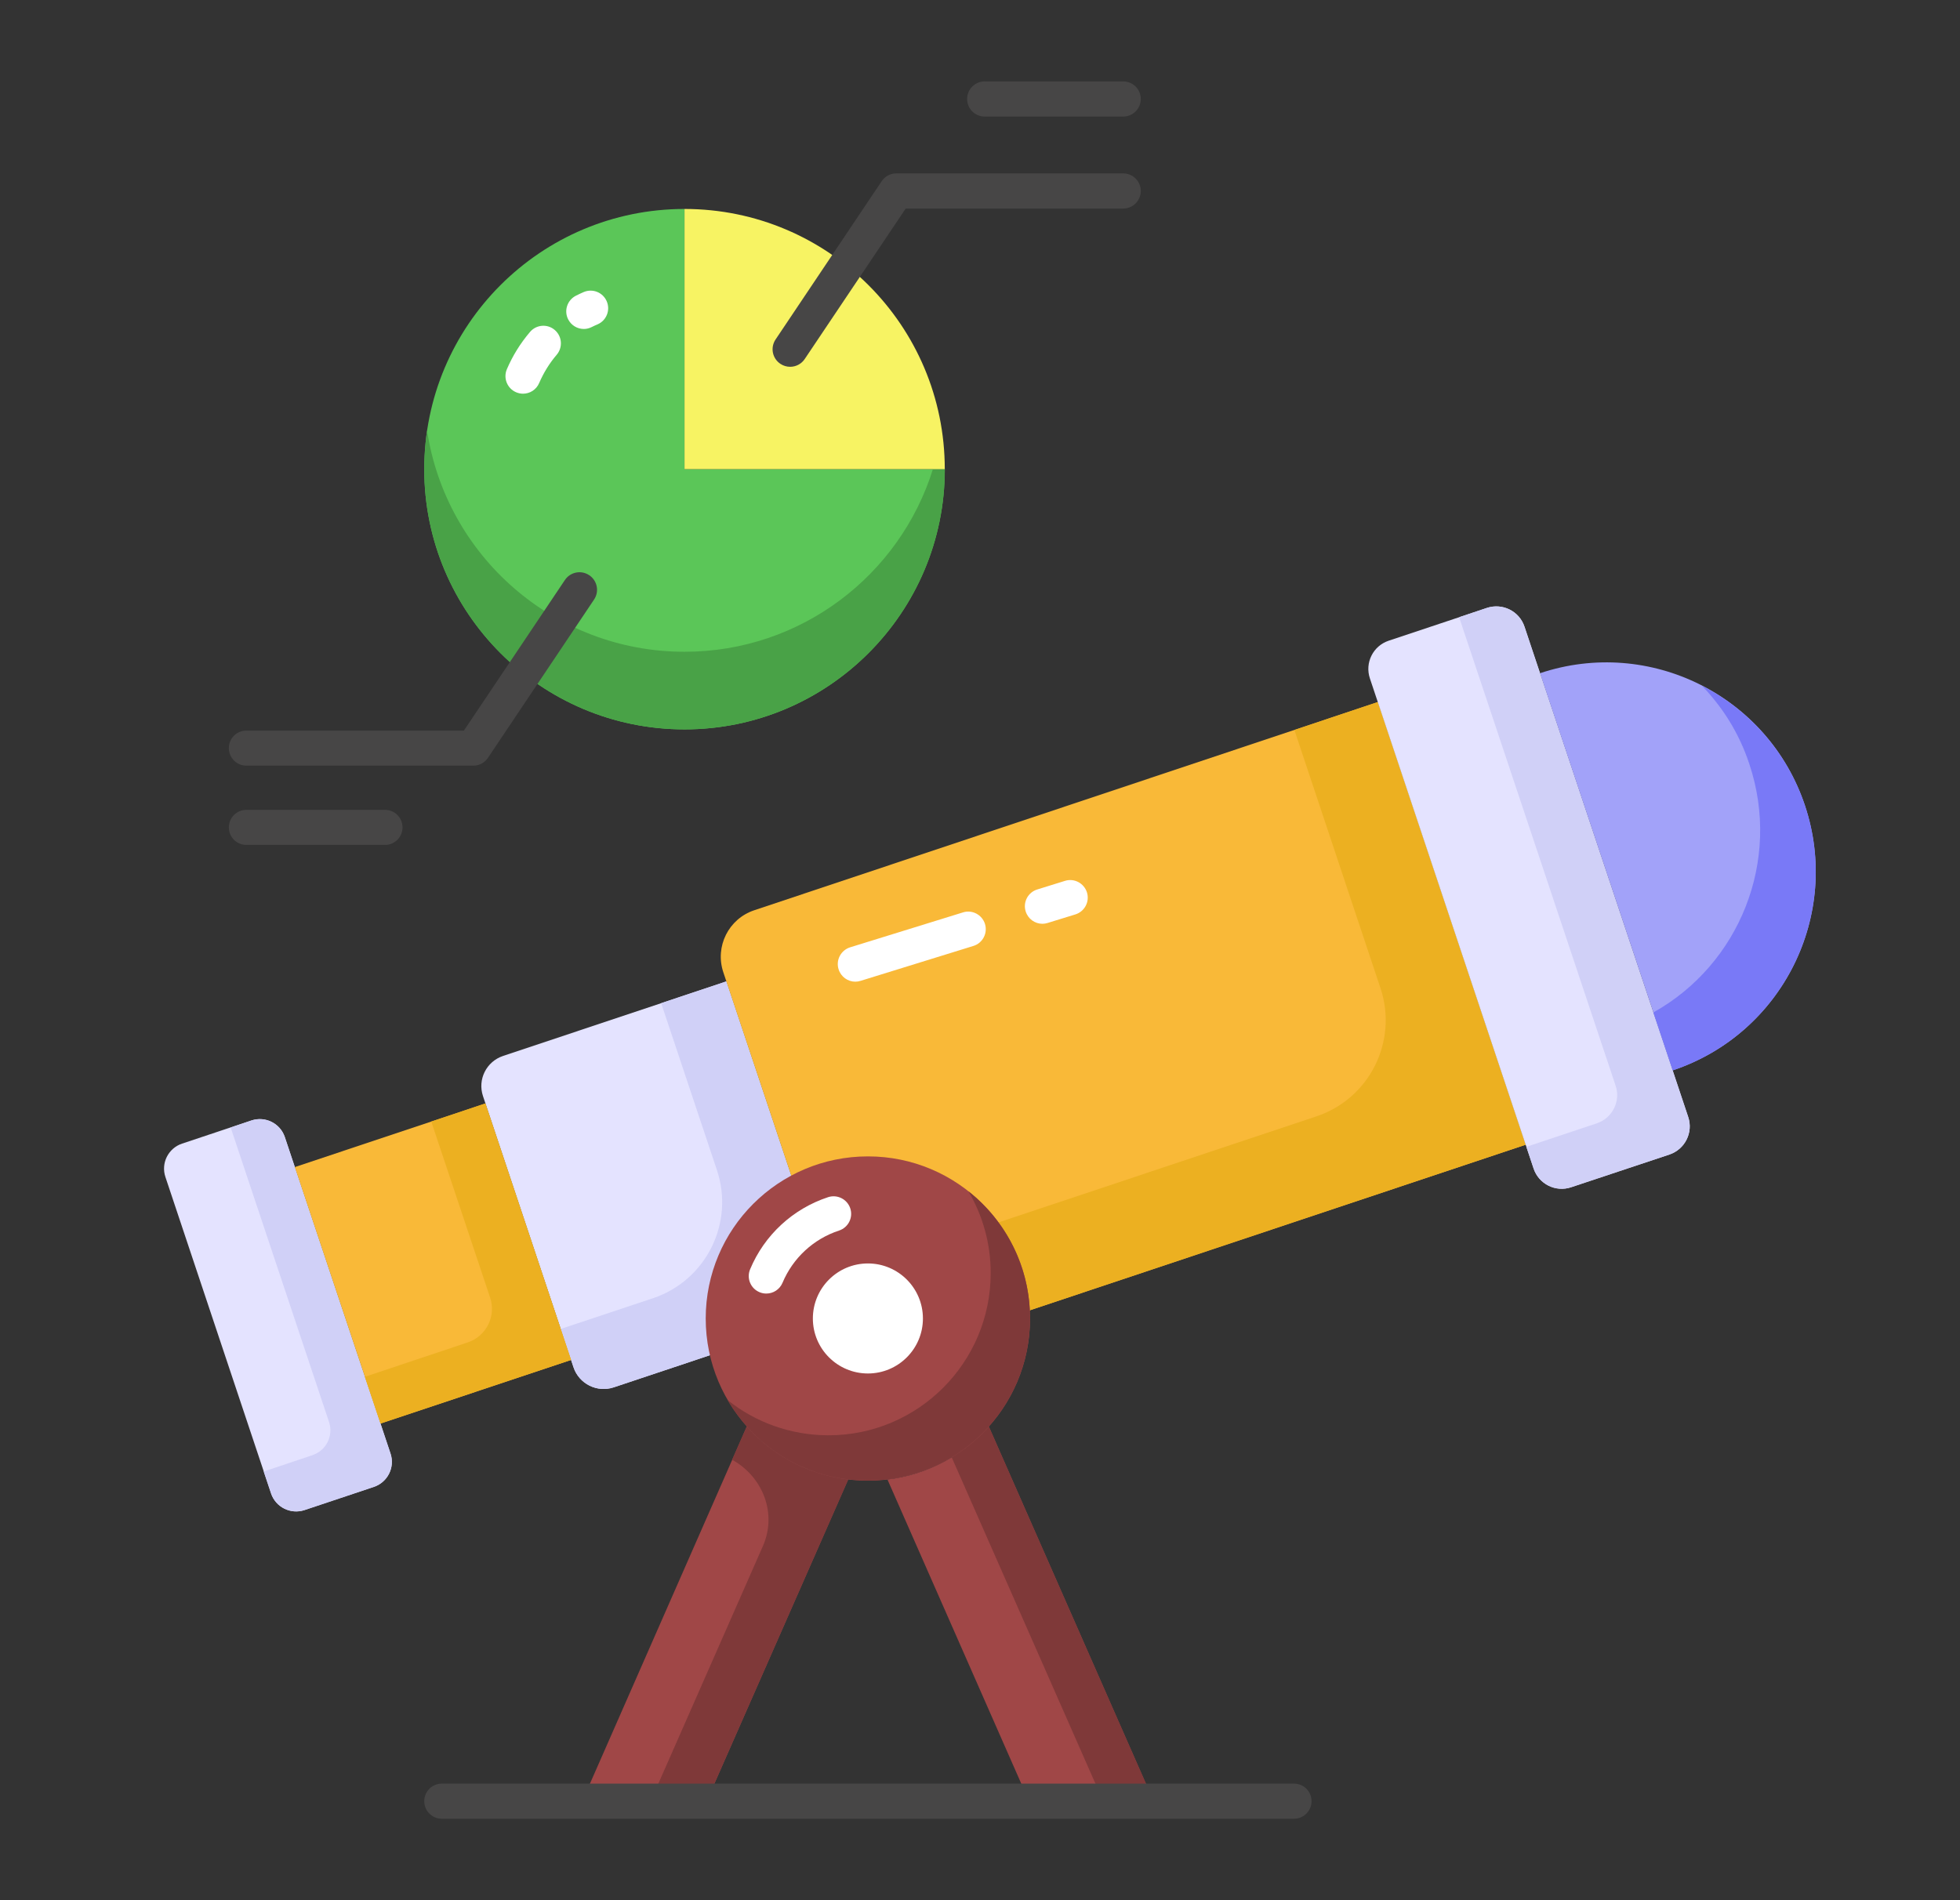<svg width="33" height="32" viewBox="0 0 33 32" fill="none" xmlns="http://www.w3.org/2000/svg">
<rect x="0" y="0" width="33" height="32" fill="#333333" stroke="none"/>
<path d="M15.907 7.901C15.907 10.319 13.943 12.283 11.525 12.283C9.104 12.283 7.143 10.319 7.143 7.901C7.143 5.48 9.104 3.519 11.525 3.519V7.901H15.907Z" fill="#5BC658"/>
<path d="M15.908 7.901C15.908 10.317 13.944 12.283 11.525 12.283C9.104 12.283 7.143 10.317 7.143 7.901C7.143 7.679 7.161 7.46 7.19 7.247C7.507 9.356 9.325 10.976 11.525 10.976C13.489 10.976 15.151 9.684 15.707 7.901H15.908Z" fill="#49A247"/>
<path d="M8.132 18.459L9.656 23.026C9.75 23.306 10.053 23.457 10.332 23.363L14.093 22.108L12.23 16.527L8.469 17.783C8.189 17.877 8.038 18.179 8.132 18.459Z" fill="#E4E3FF"/>
<path d="M14.092 22.108L10.334 23.364C10.053 23.456 9.751 23.305 9.657 23.027L9.441 22.38L10.993 21.863C11.886 21.565 12.369 20.599 12.071 19.706L11.132 16.894L12.229 16.527L14.092 22.108Z" fill="#D0D0F7"/>
<path d="M4.796 19.149L6.575 24.478C6.653 24.71 6.527 24.962 6.295 25.039L5.126 25.43C4.893 25.507 4.642 25.382 4.564 25.149L2.785 19.821C2.707 19.588 2.833 19.337 3.065 19.259L4.234 18.869C4.467 18.791 4.718 18.917 4.796 19.149Z" fill="#E4E3FF"/>
<path d="M6.294 25.041L5.126 25.431C4.893 25.508 4.641 25.381 4.564 25.151L4.44 24.781L5.259 24.506C5.493 24.429 5.617 24.178 5.54 23.947L3.884 18.988L4.233 18.869C4.467 18.793 4.718 18.917 4.795 19.15L6.575 24.479C6.652 24.71 6.528 24.961 6.294 25.041Z" fill="#D0D0F7"/>
<path d="M8.173 18.583L4.964 19.654L6.407 23.973L9.615 22.902L8.173 18.583Z" fill="#F9B938"/>
<path d="M9.615 22.902L6.407 23.973L6.143 23.186L7.875 22.607C8.188 22.502 8.357 22.164 8.252 21.852L7.261 18.887L8.172 18.582L9.615 22.902Z" fill="#ECB021"/>
<path d="M12.178 16.372L14.145 22.262C14.289 22.694 14.756 22.928 15.188 22.783L25.687 19.278L23.198 11.823L12.699 15.329C12.267 15.473 12.034 15.94 12.178 16.372Z" fill="#F9B938"/>
<path d="M25.688 19.277L15.19 22.785C14.755 22.927 14.29 22.696 14.146 22.261L13.909 21.554L22.164 18.8C23.058 18.502 23.541 17.535 23.243 16.641L21.793 12.293L23.198 11.822L25.688 19.277Z" fill="#ECB021"/>
<path d="M25.668 10.554L28.424 18.809C28.512 19.071 28.37 19.354 28.108 19.442L26.453 19.994C26.192 20.082 25.908 19.94 25.821 19.678L23.064 11.423C22.977 11.161 23.118 10.878 23.38 10.79L25.035 10.238C25.297 10.15 25.58 10.292 25.668 10.554Z" fill="#E4E3FF"/>
<path d="M28.109 19.443L26.453 19.993C26.19 20.082 25.909 19.94 25.821 19.68L25.699 19.313L26.888 18.916C27.148 18.828 27.29 18.544 27.202 18.284L24.567 10.394L25.034 10.237C25.297 10.152 25.581 10.29 25.667 10.554L28.423 18.81C28.512 19.07 28.37 19.354 28.109 19.443Z" fill="#D0D0F7"/>
<path d="M25.929 11.337C27.776 10.72 29.772 11.717 30.389 13.563C31.006 15.412 30.009 17.409 28.163 18.025L25.929 11.337Z" fill="#A2A2F9"/>
<path d="M28.163 18.026L27.837 17.05C29.284 16.243 29.999 14.495 29.452 12.863C29.284 12.354 29.008 11.914 28.657 11.55C29.446 11.952 30.085 12.656 30.389 13.564C31.005 15.412 30.008 17.408 28.163 18.026Z" fill="#7979F7"/>
<path d="M14.28 24.916L11.898 30.333H9.803L12.574 24.023C13.004 24.506 13.604 24.833 14.28 24.916Z" fill="#A04747"/>
<path d="M14.282 24.916L11.898 30.331H10.955L12.845 26.036C13.084 25.494 12.851 24.88 12.336 24.588L12.327 24.582L12.572 24.023C13.004 24.506 13.604 24.834 14.282 24.916Z" fill="#7F3939"/>
<path d="M19.423 30.333H17.325L14.942 24.916C15.618 24.835 16.216 24.506 16.649 24.025L19.423 30.333Z" fill="#A04747"/>
<path d="M19.424 30.331H18.573L16.023 24.541C16.257 24.402 16.467 24.227 16.65 24.026L19.424 30.331Z" fill="#7F3939"/>
<path d="M21.787 30.628H7.439C7.275 30.628 7.143 30.496 7.143 30.333C7.143 30.169 7.275 30.037 7.439 30.037H21.787C21.95 30.037 22.082 30.169 22.082 30.333C22.082 30.496 21.95 30.628 21.787 30.628Z" fill="#474646"/>
<path d="M14.613 24.935C16.121 24.935 17.343 23.712 17.343 22.204C17.343 20.696 16.121 19.474 14.613 19.474C13.105 19.474 11.882 20.696 11.882 22.204C11.882 23.712 13.105 24.935 14.613 24.935Z" fill="#A04747"/>
<path d="M17.342 22.204C17.342 23.713 16.121 24.934 14.613 24.934C13.604 24.934 12.726 24.39 12.25 23.577C12.714 23.949 13.309 24.171 13.95 24.171C15.456 24.171 16.68 22.947 16.68 21.439C16.68 20.936 16.544 20.466 16.304 20.061C16.937 20.56 17.342 21.335 17.342 22.204Z" fill="#7F3939"/>
<path d="M12.902 21.784C12.864 21.784 12.825 21.777 12.788 21.761C12.637 21.698 12.566 21.525 12.63 21.374C12.871 20.798 13.35 20.356 13.942 20.161C14.098 20.11 14.265 20.195 14.316 20.35C14.367 20.505 14.282 20.672 14.127 20.723C13.697 20.864 13.35 21.185 13.175 21.603C13.127 21.716 13.018 21.784 12.902 21.784Z" fill="white"/>
<path d="M14.613 23.13C15.124 23.13 15.539 22.715 15.539 22.204C15.539 21.692 15.124 21.277 14.613 21.277C14.101 21.277 13.686 21.692 13.686 22.204C13.686 22.715 14.101 23.13 14.613 23.13Z" fill="white"/>
<path d="M9.83 5.54C9.722 5.54 9.619 5.481 9.566 5.378C9.492 5.233 9.55 5.055 9.696 4.98C9.738 4.959 9.782 4.938 9.826 4.919C9.977 4.854 10.15 4.923 10.215 5.073C10.28 5.223 10.211 5.397 10.062 5.462C10.028 5.476 9.996 5.491 9.964 5.507C9.921 5.529 9.875 5.54 9.83 5.54ZM8.806 6.63C8.767 6.63 8.728 6.622 8.69 6.606C8.54 6.542 8.47 6.368 8.534 6.218C8.631 5.991 8.762 5.78 8.923 5.591C9.028 5.466 9.215 5.45 9.339 5.556C9.464 5.662 9.479 5.848 9.374 5.973C9.251 6.117 9.152 6.278 9.078 6.45C9.03 6.563 8.921 6.63 8.806 6.63Z" fill="white"/>
<path d="M15.907 7.901H11.525V3.519C13.943 3.519 15.907 5.48 15.907 7.901Z" fill="#F7F363"/>
<path d="M13.303 6.177C13.247 6.177 13.19 6.161 13.139 6.127C13.003 6.036 12.967 5.853 13.058 5.717L14.845 3.051C14.9 2.969 14.992 2.92 15.091 2.92H18.911C19.075 2.92 19.207 3.053 19.207 3.216C19.207 3.379 19.075 3.512 18.911 3.512H15.249L13.549 6.046C13.492 6.131 13.399 6.177 13.303 6.177ZM7.969 12.894H4.149C3.985 12.894 3.853 12.762 3.853 12.598C3.853 12.435 3.985 12.303 4.149 12.303H7.811L9.511 9.768C9.602 9.632 9.785 9.596 9.921 9.687C10.057 9.778 10.093 9.962 10.002 10.097L8.215 12.763C8.16 12.845 8.068 12.894 7.969 12.894ZM18.911 1.963H16.578C16.415 1.963 16.283 1.83 16.283 1.667C16.283 1.504 16.415 1.371 16.578 1.371H18.911C19.075 1.371 19.207 1.504 19.207 1.667C19.207 1.83 19.075 1.963 18.911 1.963ZM6.482 14.229H4.149C3.985 14.229 3.853 14.097 3.853 13.934C3.853 13.77 3.985 13.638 4.149 13.638H6.482C6.645 13.638 6.777 13.77 6.777 13.934C6.777 14.097 6.645 14.229 6.482 14.229Z" fill="#474646"/>
<path d="M17.551 15.557C17.425 15.557 17.308 15.475 17.269 15.348C17.22 15.193 17.308 15.027 17.464 14.979L17.931 14.834C18.086 14.785 18.252 14.873 18.301 15.029C18.349 15.185 18.262 15.35 18.106 15.399L17.639 15.543C17.61 15.552 17.58 15.557 17.551 15.557ZM14.401 16.532C14.275 16.532 14.158 16.45 14.119 16.323C14.07 16.167 14.158 16.002 14.314 15.953L16.214 15.365C16.369 15.316 16.535 15.404 16.584 15.56C16.632 15.716 16.545 15.882 16.389 15.93L14.489 16.518C14.46 16.527 14.43 16.532 14.401 16.532Z" fill="white"/>
</svg>
